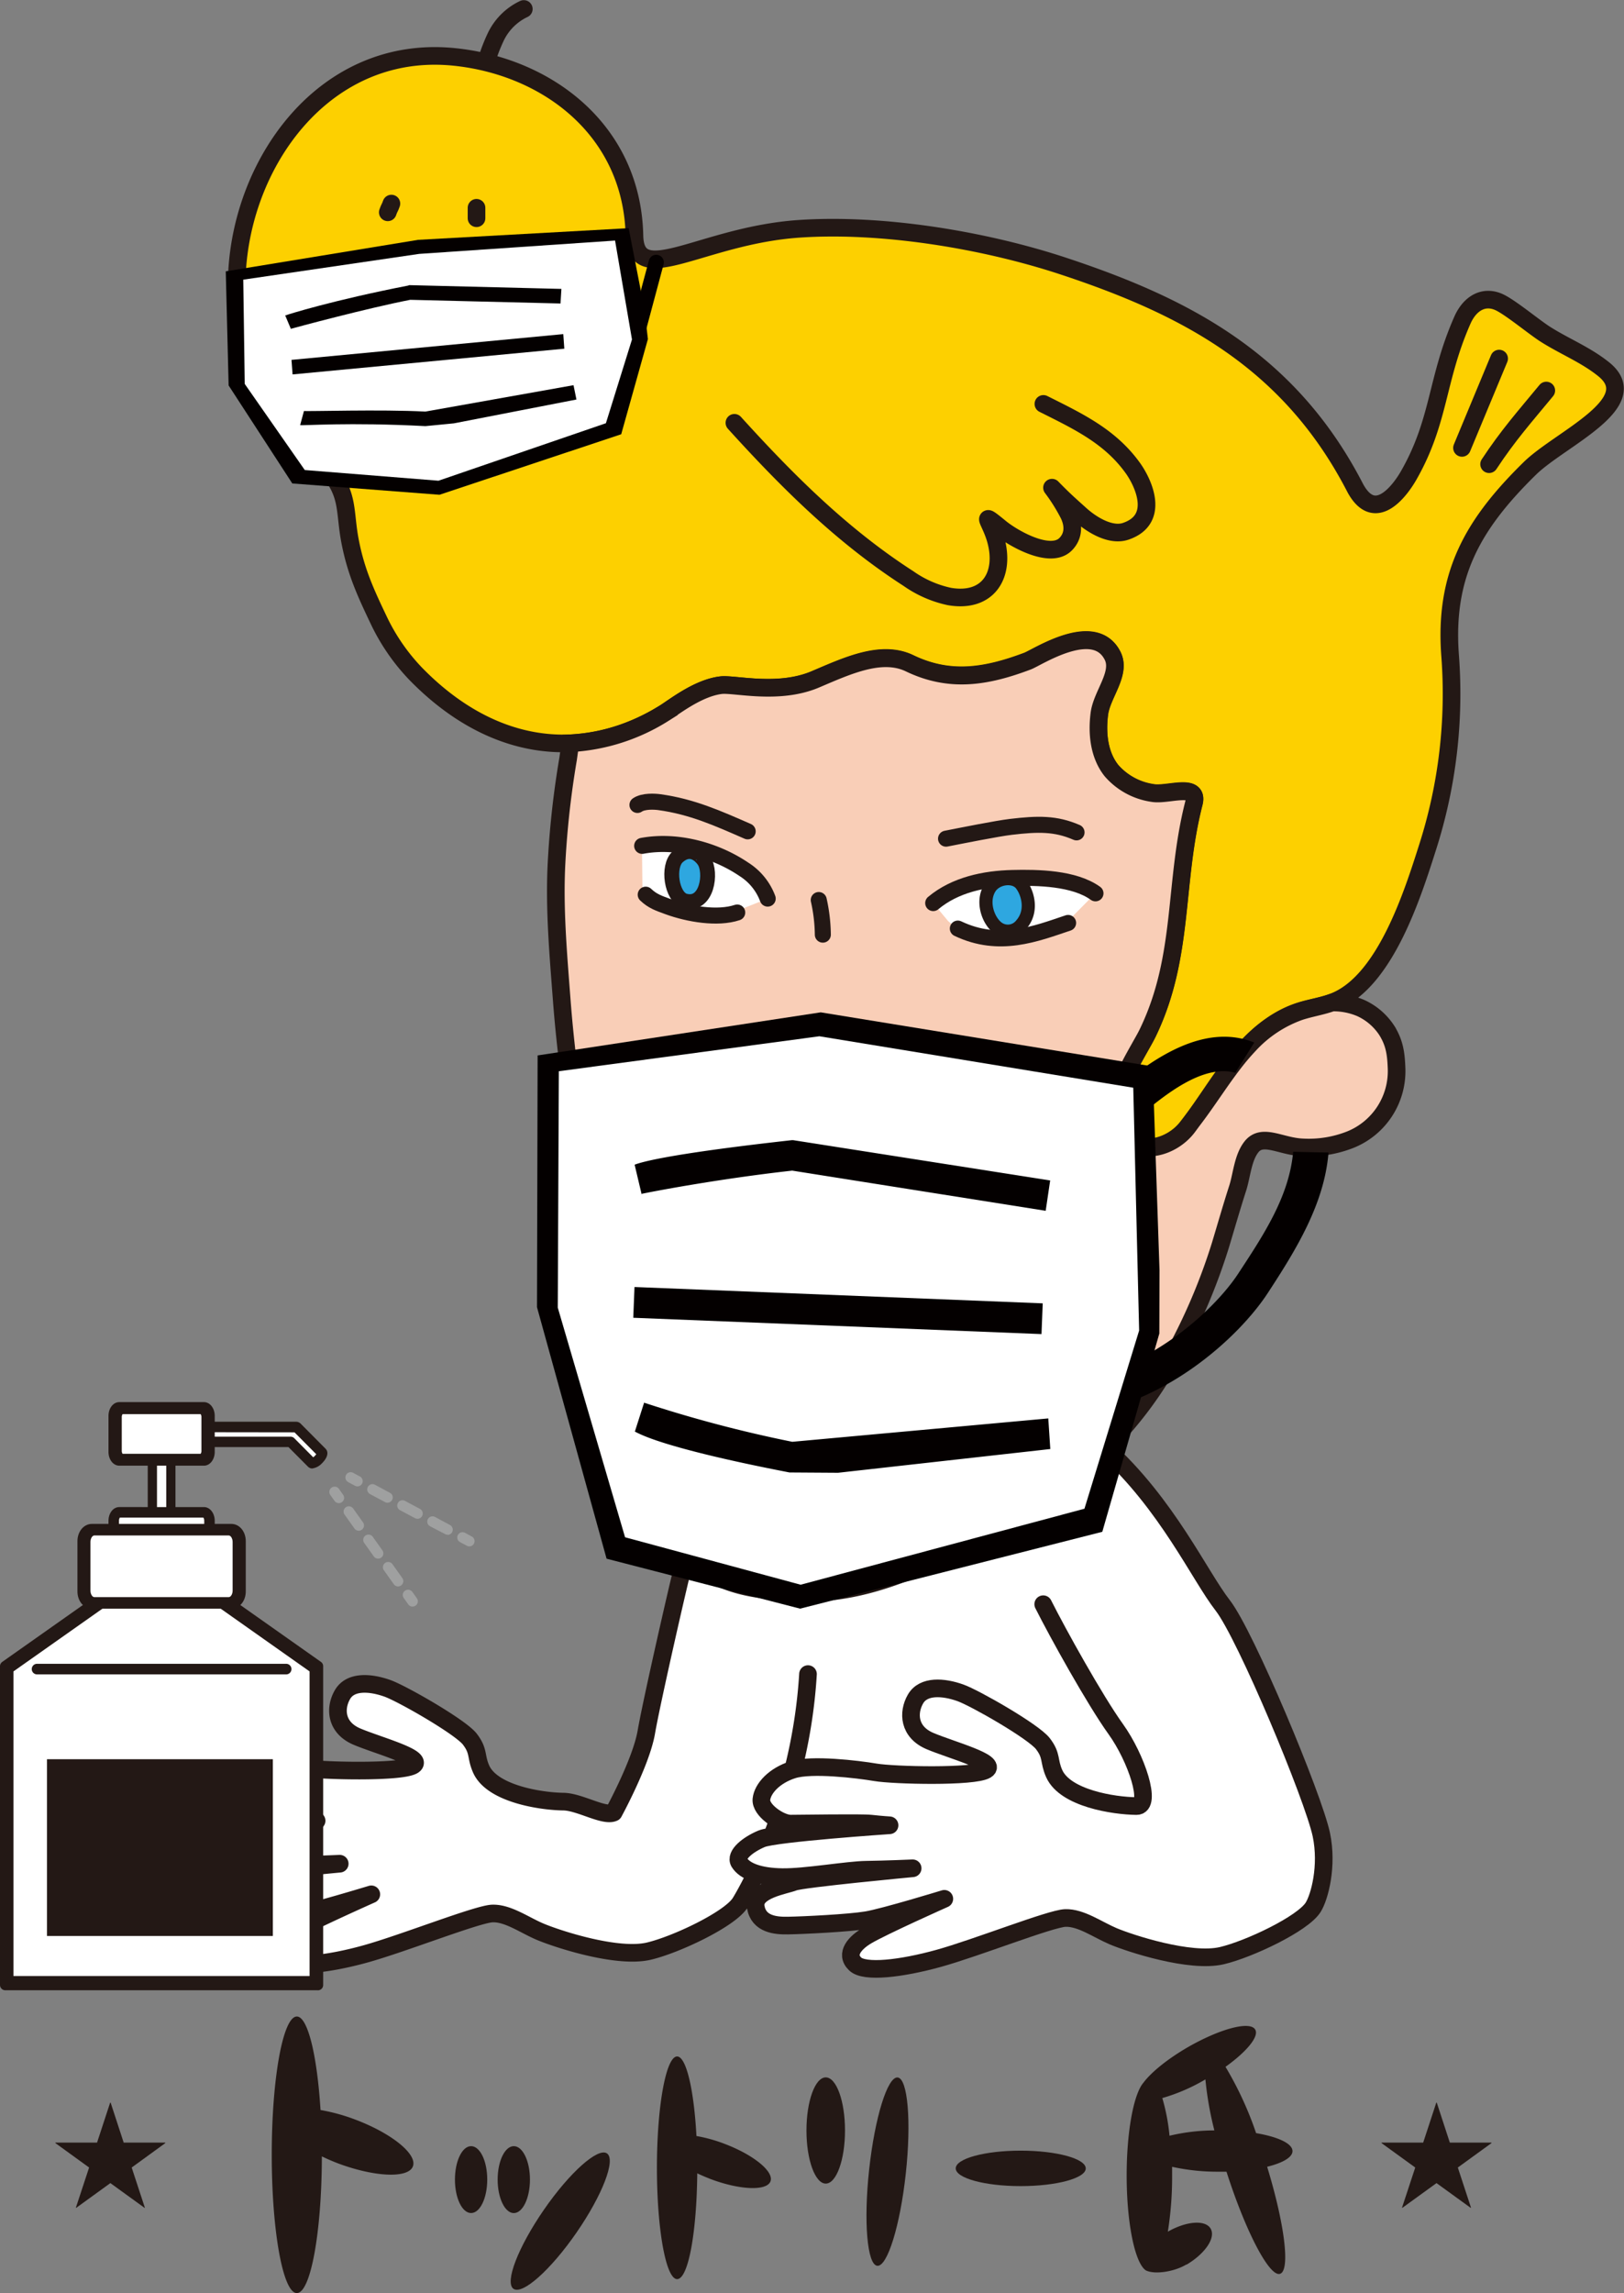 <svg xmlns="http://www.w3.org/2000/svg" viewBox="0 0 361.97 510.83"><rect x="0" y="0" width="361.97" height="510.83" fill="#808080" stroke="none"/><defs><style>.cls-1{fill:#fff;}.cls-10,.cls-14,.cls-2,.cls-5,.cls-7,.cls-9{fill:none;}.cls-10,.cls-2,.cls-5,.cls-7,.cls-9{stroke:#231815;}.cls-10,.cls-14,.cls-2,.cls-7,.cls-9{stroke-linecap:round;}.cls-10,.cls-2,.cls-7,.cls-9{stroke-linejoin:round;}.cls-2,.cls-5{stroke-width:3.93px;}.cls-3{fill:#fdd000;}.cls-4{fill:#f9ceb7;}.cls-14,.cls-5{stroke-miterlimit:10;}.cls-6{fill:#f18d00;}.cls-7{stroke-width:3.57px;}.cls-8{fill:#2ea7e0;}.cls-9{stroke-width:2.93px;}.cls-10{stroke-width:3.31px;}.cls-11{fill:#231815;}.cls-12{fill:#040000;}.cls-13{fill:#9fa0a0;}.cls-14{stroke:#040000;stroke-width:3.39px;}</style></defs><g id="レイヤー_2" data-name="レイヤー 2"><g id="レイヤー_1-2" data-name="レイヤー 1"><path class="cls-1" d="M294.48,408.72c-1.74-8.35-16.8-44.43-22-51.09s-12.31-22.45-26.17-35l-91.9,21.7a19.65,19.65,0,0,0-2.22,4.83c-.74,2.59-7.05,30-8.16,36.71s-7.28,17.93-7.28,17.93c-2.14,1-7.62-2.39-11.19-2.44-5.13-.06-15.88-1.74-18.33-7.23-1.29-2.87-.44-3.94-2.53-6.67S89.56,377.25,86.35,376.1c-3.77-1.33-8.2-1.68-10,1.38s-1.52,7.38,3.23,9.38,15.23,4.79,12.5,6.43-20.63,1.22-24.66.53-14.29-1.9-18.41-.58-6.72,4.16-7,6.59,4.18,5.46,6.49,5.42,15.78-.24,17.89,0c2.44.26,4.17.36,4.17.36s-25.42,1.73-28.49,3-6,3.62-5,5.27c1.26,2,4.61,3.2,9.56,3.28,5.19.07,14.68-1.6,18.77-1.64,4.24-.06,10.32-.33,10.32-.33s-24.65,2.31-26.49,3.06-9.14,1.74-8.47,5.59,4.44,4.16,7.17,4.11c3.46-.07,13.6-.55,17.5-1.2S82.76,422,82.76,422,69,428.06,65.48,430.17c-2.5,1.49-5,4-2.6,6.29,2.09,2,10.24,1.09,18.6-1.24s24.93-8.89,28.25-9c3.49-.11,7.18,2.59,10.7,4.08,3.72,1.57,17.11,6,24.2,4.31,6.09-1.45,18-7.09,20.34-10.76,0,0,1.45-2.32,3.46-6.47a20.8,20.8,0,0,0,5.87.83c5.19.08,14.67-1.59,18.77-1.65s10.32-.32,10.32-.32-24.66,2.31-26.5,3.06-9.14,1.74-8.47,5.59,4.44,4.16,7.17,4.11c3.47-.06,13.6-.55,17.51-1.2S210.45,423,210.45,423s-13.72,6.11-17.29,8.23c-2.5,1.48-4.94,4-2.6,6.29,2.09,2,10.24,1.07,18.61-1.25s24.93-8.89,28.25-9c3.48-.12,7.17,2.58,10.69,4.07,3.72,1.57,17.12,6,24.21,4.31,6.08-1.44,18-7.1,20.33-10.76,1.43-2.27,3.3-9.17,1.83-16.2M172,409.15c.46-1.17.92-2.41,1.38-3.7a6.2,6.2,0,0,0,2.81.88c2.3,0,15.77-.24,17.88,0,2.44.27,4.18.37,4.18.37S179.05,408,172,409.15"/><path class="cls-1" d="M154.44,344.31a19.89,19.89,0,0,0-2.23,4.83c-.73,2.59-7,30-8.15,36.71s-7.28,17.93-7.28,17.93c-2.15,1-7.62-2.39-11.19-2.43-5.13-.07-15.88-1.75-18.34-7.24-1.27-2.87-.43-3.94-2.52-6.67s-15.16-10.19-18.38-11.33c-3.77-1.34-8.21-1.69-10,1.37s-1.53,7.38,3.22,9.39,15.23,4.77,12.5,6.42-20.63,1.22-24.67.53-14.28-1.9-18.4-.59-6.72,4.17-7,6.6,4.19,5.46,6.5,5.42,15.78-.25,17.89,0c2.43.26,4.18.36,4.18.36s-25.43,1.73-28.51,3-6,3.62-5,5.25c1.26,2,4.6,3.21,9.57,3.28,5.19.08,14.67-1.59,18.77-1.64s10.32-.32,10.32-.32-24.66,2.31-26.5,3.06-9.14,1.74-8.47,5.59,4.43,4.16,7.17,4.11c3.46-.06,13.6-.55,17.5-1.2S82.76,422,82.76,422s-13.71,6.1-17.29,8.23c-2.49,1.48-4.94,4-2.59,6.28,2.09,2,10.24,1.08,18.6-1.24s24.94-8.89,28.26-9c3.48-.12,7.16,2.59,10.68,4.07,3.73,1.57,17.12,6,24.22,4.31,6.08-1.44,18-7.09,20.33-10.76,0,0,13.33-21.12,15.12-50.95"/><path class="cls-2" d="M154.44,344.31a19.89,19.89,0,0,0-2.23,4.83c-.73,2.59-7,30-8.15,36.71s-7.28,17.93-7.28,17.93c-2.15,1-7.62-2.39-11.19-2.43-5.13-.07-15.88-1.75-18.34-7.24-1.27-2.87-.43-3.94-2.52-6.67s-15.16-10.19-18.38-11.33c-3.77-1.34-8.21-1.69-10,1.37s-1.53,7.38,3.22,9.39,15.23,4.77,12.5,6.42-20.63,1.22-24.67.53-14.28-1.9-18.4-.59-6.72,4.17-7,6.6,4.19,5.46,6.5,5.42,15.78-.25,17.89,0c2.43.26,4.18.36,4.18.36s-25.43,1.73-28.51,3-6,3.62-5,5.25c1.26,2,4.6,3.21,9.57,3.28,5.19.08,14.67-1.59,18.77-1.64s10.32-.32,10.32-.32-24.66,2.31-26.5,3.06-9.14,1.74-8.47,5.59,4.43,4.16,7.17,4.11c3.46-.06,13.6-.55,17.5-1.2S82.76,422,82.76,422s-13.71,6.1-17.29,8.23c-2.49,1.48-4.94,4-2.59,6.28,2.09,2,10.24,1.08,18.6-1.24s24.94-8.89,28.26-9c3.48-.12,7.16,2.59,10.68,4.07,3.73,1.57,17.12,6,24.22,4.31,6.08-1.44,18-7.09,20.33-10.76,0,0,13.33-21.12,15.12-50.95"/><path class="cls-1" d="M246.34,322.61c13.86,12.57,21,28.36,26.17,35s20.23,42.74,22,51.09c1.47,7-.4,13.94-1.83,16.2-2.31,3.66-14.24,9.32-20.33,10.76-7.09,1.67-20.48-2.74-24.22-4.31-3.51-1.49-7.2-4.19-10.68-4.08-3.32.12-19.89,6.69-28.25,9s-16.52,3.26-18.6,1.24c-2.36-2.26.09-4.8,2.59-6.28,3.57-2.12,17.29-8.23,17.29-8.23s-13.41,4.11-17.35,4.76-14,1.14-17.5,1.2c-2.74.05-6.51-.27-7.18-4.11s6.63-4.84,8.47-5.59,26.5-3.06,26.5-3.06-6.09.27-10.32.32-13.58,1.73-18.77,1.65c-5-.08-8.3-1.26-9.56-3.28-1-1.65,1.95-4,5-5.27s28.5-3,28.5-3-1.74-.1-4.17-.37c-2.12-.23-15.58,0-17.89,0s-6.76-3-6.5-5.42,2.87-5.28,7-6.59,14.37-.11,18.41.58,21.93,1.12,24.67-.53-7.75-4.42-12.5-6.43-5-6.32-3.23-9.38,6.24-2.71,10-1.37c3.22,1.14,16.3,8.61,18.39,11.33s1.24,3.79,2.52,6.67c2.46,5.49,13.2,7.17,18.34,7.23,3.57.05,0-10.71-4.62-17.14s-12.9-21.32-16.17-27.83"/><path class="cls-2" d="M246.34,322.61c13.86,12.57,21,28.36,26.17,35s20.23,42.74,22,51.09c1.47,7-.4,13.94-1.83,16.2-2.31,3.66-14.24,9.32-20.33,10.76-7.09,1.67-20.48-2.74-24.22-4.31-3.51-1.49-7.2-4.19-10.68-4.08-3.32.12-19.89,6.69-28.25,9s-16.52,3.26-18.6,1.24c-2.36-2.26.09-4.8,2.59-6.28,3.57-2.12,17.29-8.23,17.29-8.23s-13.41,4.11-17.35,4.76-14,1.14-17.5,1.2c-2.74.05-6.51-.27-7.18-4.11s6.63-4.84,8.47-5.59,26.5-3.06,26.5-3.06-6.09.27-10.32.32-13.58,1.73-18.77,1.65c-5-.08-8.3-1.26-9.56-3.28-1-1.65,1.95-4,5-5.27s28.5-3,28.5-3-1.74-.1-4.17-.37c-2.12-.23-15.58,0-17.89,0s-6.76-3-6.5-5.42,2.87-5.28,7-6.59,14.37-.11,18.41.58,21.93,1.12,24.67-.53-7.75-4.42-12.5-6.43-5-6.32-3.23-9.38,6.24-2.71,10-1.37c3.22,1.14,16.3,8.61,18.39,11.33s1.24,3.79,2.52,6.67c2.46,5.49,13.2,7.17,18.34,7.23,3.57.05,0-10.71-4.62-17.14s-12.9-21.32-16.17-27.83"/><path class="cls-2" d="M116.75,2a13.15,13.15,0,0,0-6.25,6.22,39.33,39.33,0,0,0-2.88,8.51"/><path class="cls-3" d="M160.7,152.64c-5.22.63-10.61,5-12.74,6.29-19,11.54-39,7.83-55.22-8.74a45.18,45.18,0,0,1-8.19-11.75c-3-6.28-5.19-11-6.51-17.8-1.29-6.67-.22-10.26-4.72-15.73C68.53,99.08,61.49,92.72,58,86,42.32,56.12,63.23,8.8,101.26,12.68,122,14.8,140.89,29,141.41,52.49c.27,12,14.94,0,36.6-1.51,18.52-1.28,41.2,2.44,58.88,8.26,27.26,9,50.52,21,65.2,49.52,4.46,8.18,10.08.3,11.86-2.8,7-12.22,6.15-21.36,12-34.63,1.74-3.94,5-5.66,8.49-3.87,2.61,1.34,7.56,5.45,10,7,4.35,2.76,9,4.56,13.07,7.85,9.15,7.48-9.77,15.44-16.49,22-12.71,12.45-19.19,23.71-17.8,41.84a112.13,112.13,0,0,1-5,42.51c-3.33,10.46-9.31,29.39-20.32,34.25-2.62,1.17-5.53,1.49-8.25,2.37-5.84,1.88-10.58,6.24-14.4,11s-6.93,10.13-10.74,14.93c-3.42,4.34-10.63,6.51-14.7,1.4-4.87-6.12,3.57-17.47,6.19-23,8-16.9,5.57-33.15,10.08-50.75,1.2-4.59-5.82-1.67-9.15-2.24a15,15,0,0,1-9.22-5c-2.76-3.48-3.26-8.27-2.7-12.68s5-9.05,2.9-13c-4.13-7.91-16.72.48-18.91,1.3-9.22,3.47-17.33,4.79-26.29.47-6.27-3-13.88.57-20.92,3.56-8.31,3.53-18.1.93-21.12,1.3"/><path class="cls-2" d="M160.7,152.64c-5.22.63-10.61,5-12.74,6.29-19,11.54-39,7.83-55.22-8.74a45.18,45.18,0,0,1-8.19-11.75c-3-6.28-5.19-11-6.51-17.8-1.29-6.67-.22-10.26-4.72-15.73C68.53,99.08,61.49,92.72,58,86,42.32,56.12,63.23,8.8,101.26,12.68,122,14.8,140.89,29,141.41,52.49c.27,12,14.94,0,36.6-1.51,18.52-1.28,41.2,2.44,58.88,8.26,27.26,9,50.52,21,65.2,49.52,4.46,8.18,10.08.3,11.86-2.8,7-12.22,6.15-21.36,12-34.63,1.74-3.94,5-5.66,8.49-3.87,2.61,1.34,7.56,5.45,10,7,4.35,2.76,9,4.56,13.07,7.85,9.15,7.48-9.77,15.44-16.49,22-12.71,12.45-19.19,23.71-17.8,41.84a112.13,112.13,0,0,1-5,42.51c-3.33,10.46-9.31,29.39-20.32,34.25-2.62,1.17-5.53,1.49-8.25,2.37-5.84,1.88-10.58,6.24-14.4,11s-6.93,10.13-10.74,14.93c-3.42,4.34-10.63,6.51-14.7,1.4-4.87-6.12,3.57-17.47,6.19-23,8-16.9,5.57-33.15,10.08-50.75,1.2-4.59-5.82-1.67-9.15-2.24a15,15,0,0,1-9.22-5c-2.76-3.48-3.26-8.27-2.7-12.68s5-9.05,2.9-13c-4.13-7.91-16.72.48-18.91,1.3-9.22,3.47-17.33,4.79-26.29.47-6.27-3-13.88.57-20.92,3.56C173.51,154.87,163.72,152.27,160.7,152.64Z"/><path class="cls-4" d="M303.29,224.56a15.52,15.52,0,0,0-6.38-1.23c-2.35.85-4.86,1.22-7.23,2a27.91,27.91,0,0,0-11.22,7.41c-.88.94-1.73,1.9-2.53,2.89-3.61,4.47-6.6,9.4-10.1,13.95-.43.57-.84,1.16-1.28,1.72-3.44,4.33-10.64,6.5-14.71,1.39-3.16-4-.72-10.12,2.09-15.47.86-1.65,1.77-3.24,2.58-4.69.6-1.05,1.12-2,1.51-2.85,8-16.9,5.58-33.15,10.09-50.75,1.19-4.59-5.82-1.67-9.15-2.24a15,15,0,0,1-9.22-5c-2.77-3.48-3.27-8.27-2.7-12.68s5-9.05,2.9-13c-4.13-7.91-16.72.48-18.91,1.3-9.22,3.48-17.33,4.79-26.3.47-6.26-3-13.88.57-20.92,3.56-8.3,3.53-18.08.94-21.12,1.3-5.21.63-10.6,5-12.74,6.29a43.33,43.33,0,0,1-20.84,6.65c-.22,1.56-.44,3.17-.48,3.45q-.66,3.87-1.17,7.77-1,7.66-1.41,15.39c-.54,10.21.39,20.46,1.16,30.66.62,8.15,1.6,16.29,2.79,24.38,4.24,28.69,13.64,53.65,17.33,83.72.53,4.27,3.43,13,10.21,17.76,6.3,4.41,12.12,5.58,22.46,6.08s20.49-2.79,29.88-7.11c22.71-10.47,41.56-23.45,53.5-45.4A132.53,132.53,0,0,0,272,277.44c1.29-4.27,2.51-8.55,3.88-12.79.91-2.87,1.13-6.73,3.06-9.17,2.44-3.08,6.5-.09,11.32.12A25.22,25.22,0,0,0,301,253.87a16.46,16.46,0,0,0,10.28-15.82c-.12-3.26-.42-5.63-2.13-8.42a13.71,13.71,0,0,0-5.9-5.07"/><path class="cls-5" d="M303.29,224.56a15.52,15.52,0,0,0-6.38-1.23c-2.35.85-4.86,1.22-7.23,2a27.91,27.91,0,0,0-11.22,7.41c-.88.94-1.73,1.9-2.53,2.89-3.61,4.47-6.6,9.4-10.1,13.95-.43.57-.84,1.16-1.28,1.72-3.44,4.33-10.64,6.5-14.71,1.39-3.16-4-.72-10.12,2.09-15.47.86-1.65,1.77-3.24,2.58-4.69.6-1.05,1.12-2,1.51-2.85,8-16.9,5.58-33.15,10.09-50.75,1.19-4.59-5.82-1.67-9.15-2.24a15,15,0,0,1-9.22-5c-2.77-3.48-3.27-8.27-2.7-12.68s5-9.05,2.9-13c-4.13-7.91-16.72.48-18.91,1.3-9.22,3.48-17.33,4.79-26.3.47-6.26-3-13.88.57-20.92,3.56-8.3,3.53-18.08.94-21.12,1.3-5.21.63-10.6,5-12.74,6.29a43.33,43.33,0,0,1-20.84,6.65c-.22,1.56-.44,3.17-.48,3.45q-.66,3.87-1.17,7.77-1,7.66-1.41,15.39c-.54,10.21.39,20.46,1.16,30.66.62,8.15,1.6,16.29,2.79,24.38,4.24,28.69,13.64,53.65,17.33,83.72.53,4.27,3.43,13,10.21,17.76,6.3,4.41,12.12,5.58,22.46,6.08s20.49-2.79,29.88-7.11c22.71-10.47,41.56-23.45,53.5-45.4A132.53,132.53,0,0,0,272,277.44c1.29-4.27,2.51-8.55,3.88-12.79.91-2.87,1.13-6.73,3.06-9.17,2.44-3.08,6.5-.09,11.32.12A25.22,25.22,0,0,0,301,253.87a16.46,16.46,0,0,0,10.28-15.82c-.12-3.26-.42-5.63-2.13-8.42A13.71,13.71,0,0,0,303.29,224.56Z"/><path class="cls-6" d="M75,67c14.5-2.39,33.46-.68,43.22,1.62.45.11-4.47,7-7,10.31-5.39,7-12.65,16.18-16,22-4.24-5.52-9-15-13.12-21.53-1.93-3.07-3.87-6.15-5.83-9.2A6.66,6.66,0,0,1,75,67"/><path class="cls-2" d="M75,67c14.5-2.39,33.46-.68,43.22,1.62.45.11-4.47,7-7,10.31-5.39,7-12.65,16.18-16,22-4.24-5.52-9-15-13.12-21.53-1.93-3.07-3.87-6.15-5.83-9.2A6.66,6.66,0,0,1,75,67Z"/><path class="cls-1" d="M211.38,205.25c7.26,6.15,17.72,2.78,25.84.75l6.93-7c-4.73-3.45-12.86-3.54-18.51-3.41-6.22.15-12.78,1.51-17.66,5.59Z"/><path class="cls-1" d="M143.21,199a15.6,15.6,0,0,0,5.72,3c4.53,1.65,9.59,3.3,14,1.43l8.14-3.23a13.1,13.1,0,0,0-5.32-6.53c-6.37-4.31-15-6.63-22.67-5.22Z"/><path class="cls-2" d="M106.21,46.29c0,.78,0,1.55,0,2.33"/><path class="cls-2" d="M87.24,45.35c-.34,1-.48.95-.81,1.95"/><path class="cls-2" d="M100.87,74.55c.1,1,.2,2,.3,3"/><path class="cls-2" d="M90.73,73.8a9,9,0,0,0-.54,3.4"/><path class="cls-2" d="M163.69,94.19c11.79,13,24,25.17,38.78,34.69a24.9,24.9,0,0,0,9.12,4c8.76,1.51,12.56-4.92,10.33-12.72-1.21-4.21-3.65-6.41,1-2.61,2.79,2.31,11.24,7.21,14.65,3.63,1.81-1.89,1.73-4.29.67-6.54a40.92,40.92,0,0,0-3.76-6c2.71,2.8,4.29,4.14,6.34,6,2.52,2.27,6.73,4.85,10.08,3.72,7.66-2.59,4.11-10.58,1.59-14.1-5.07-7.06-12.16-10.39-19.93-14.28"/><path class="cls-2" d="M334.14,79.88l-8.28,19.9"/><path class="cls-2" d="M344.65,87c-4.95,6-8.48,9.94-12.75,16.41"/><path class="cls-7" d="M166.65,185.2c-6.69-2.92-12.4-5.5-19.66-6.5-1-.14-3.57-.31-4.91.62"/><path class="cls-7" d="M210.86,186.83c3.85-.75,11.3-2.25,14.47-2.63,6-.71,9.95-.8,14.62,1.23"/><path class="cls-7" d="M208,201.18c4.88-4.08,11.44-5.44,17.66-5.59,5.65-.14,13.77,0,18.51,3.42"/><path class="cls-8" d="M227.61,206a3.79,3.79,0,0,1-5.08.8c-2.14-1.42-3.89-5.82-1.9-9,1.48-2.33,5.37-2.79,6.94-.84,1.45,1.79,2.77,6,0,9"/><path class="cls-9" d="M227.61,206a3.79,3.79,0,0,1-5.08.8c-2.14-1.42-3.89-5.82-1.9-9,1.48-2.33,5.37-2.79,6.94-.84C229,198.73,230.34,202.91,227.61,206Z"/><path class="cls-7" d="M213.49,206.86c9.25,4.41,17.37,1.16,24.58-1.26"/><path class="cls-7" d="M171.11,200.18a13.14,13.14,0,0,0-5.32-6.53c-6.37-4.31-15-6.64-22.66-5.22"/><path class="cls-8" d="M151.06,190.86c-2.39,2.13-1.4,9,1.57,9.84,5,1.37,6.08-6.38,4.27-9,0,0-2.42-3.94-5.84-.88"/><path class="cls-10" d="M151.06,190.86c-2.39,2.13-1.4,9,1.57,9.84,5,1.37,6.08-6.38,4.27-9C156.9,191.74,154.48,187.8,151.06,190.86Z"/><path class="cls-7" d="M143.92,199.31c1.57,1.5,3,1.93,5,2.67,4.52,1.65,11,2.77,15.4,1.3"/><path class="cls-7" d="M182.49,200.5a37.08,37.08,0,0,1,.91,7.71"/><path class="cls-7" d="M181.9,235.25l-6.3,29.52a3.71,3.71,0,0,0,.09,2.59,3.67,3.67,0,0,0,1.32,1.15c5.81,3.62,12.09,4.71,18.64,5.29"/><path class="cls-7" d="M201.9,260.16a33,33,0,0,1,1.79,7.71"/><path class="cls-7" d="M177,300.13c8.86,2.68,17.61,1.63,26.67,1.35"/><path class="cls-7" d="M180.89,310.67a17.17,17.17,0,0,0,9.23,2.91"/><path class="cls-1" d="M179.11,304a136.22,136.22,0,0,0,14.2,1c2.64.05,3.75,1.78,1.6,2.51l-3,1a4.71,4.71,0,0,1-1.75.22,64.63,64.63,0,0,1-12.87-2.25,2.37,2.37,0,0,1-1.17-.71c-.8-1,.91-2,3-1.77"/><path class="cls-11" d="M227.49,487c-8,0-14.47-1.77-14.47-3.95s6.48-3.95,14.47-3.95S242,480.88,242,483.06,235.48,487,227.49,487"/><path class="cls-11" d="M79.16,472.17a41.92,41.92,0,0,0-7.72-2.12c-.75-12.11-2.83-20.83-5.28-20.83-3.09,0-5.59,13.78-5.59,30.8s2.5,30.81,5.59,30.81,5.55-13.6,5.58-30.45c1.18.57,2.42,1.11,3.74,1.61,8.12,3,15.53,3.32,16.55.61s-4.74-7.37-12.87-10.43"/><path class="cls-11" d="M201.89,484.22c-1.26,11.58-4.11,20.77-6.36,20.53s-3.07-9.83-1.81-21.42,4.1-20.77,6.36-20.53,3.07,9.83,1.81,21.42"/><path class="cls-11" d="M188.34,474.61c0,6.53-1.92,11.83-4.29,11.83s-4.3-5.3-4.3-11.83,1.92-11.83,4.3-11.83,4.29,5.29,4.29,11.83"/><path class="cls-11" d="M161.39,477.54a33.84,33.84,0,0,0-6.16-1.7c-.55-10.24-2.27-17.72-4.31-17.72-2.48,0-4.5,11.1-4.5,24.8s2,24.8,4.5,24.8,4.37-10.45,4.49-23.57c.94.46,2,.89,3,1.29,6.54,2.45,12.5,2.68,13.32.5s-3.81-5.95-10.35-8.4"/><path class="cls-11" d="M264.46,504.5c4.11-2.43,6.55-5.95,5.39-8s-5.43-1.71-9.55.65a77.7,77.7,0,0,0,.95-12.52c0-.66,0-1.29,0-1.93a46.66,46.66,0,0,0,10.52,1.09c.54,0,1.08,0,1.6,0,4.27,13.34,9.58,23.5,11.93,22.75s1-11.2-2.87-23.85c3.46-.85,5.65-2.1,5.65-3.49,0-1.7-3.27-3.18-8.11-4a76.79,76.79,0,0,0-6.82-14.77c4.7-3.37,7.52-6.74,6.63-8.29-1.13-2-7.83-.21-15,3.9-4.56,2.64-8.19,5.6-9.91,7.91-2.16,2.46-3.75,10.77-3.75,20.68,0,10.69,1.85,19.53,4.27,21.14,2,1,6.42.28,9-1.29m-5.27-37.11a41.42,41.42,0,0,0,9.55-4.14,74,74,0,0,0,2,11.36,43.66,43.66,0,0,0-10,1.19,44.3,44.3,0,0,0-1.61-8.41"/><path class="cls-11" d="M135.29,479.72c-2-1.39-8.32,4.23-14.07,12.56s-8.79,16.21-6.77,17.6,8.32-4.23,14.07-12.56,8.79-16.2,6.77-17.6"/><path class="cls-11" d="M105,478.1c-2,0-3.6,3.34-3.6,7.45S103,493,105,493s3.6-3.34,3.6-7.46S107,478.1,105,478.1"/><path class="cls-11" d="M118.12,485.55c0-4.12-1.61-7.45-3.6-7.45s-3.6,3.33-3.6,7.45,1.62,7.46,3.6,7.46,3.6-3.34,3.6-7.46"/><polygon class="cls-11" points="27.57 477.31 36.84 477.31 36.84 477.42 29.35 482.86 32.29 491.81 32.21 491.84 24.6 486.33 16.99 491.84 16.91 491.81 19.86 482.86 12.35 477.42 12.35 477.31 21.63 477.31 24.55 468.41 24.66 468.41 27.57 477.31"/><polygon class="cls-11" points="323.15 477.31 332.43 477.31 332.43 477.42 324.93 482.86 327.87 491.81 327.79 491.84 320.18 486.33 312.57 491.84 312.49 491.81 315.44 482.86 307.93 477.42 307.93 477.31 317.21 477.31 320.13 468.41 320.24 468.41 323.15 477.31"/><path class="cls-12" d="M279.56,232.25c-11.28-4.57-22.78,4-29.39,9.23a4,4,0,1,0,4.93,6.2c4.16-3.31,12.89-10.75,20.24-8.7Z"/><path class="cls-12" d="M288.23,256.59c-.89,10-6.65,18.6-12.29,27.2-5.4,8.22-20.75,22.38-38.5,23.73a4,4,0,0,0-.44,7.84,3.6,3.6,0,0,0,1,.06c21-1.6,38.16-17.57,44.52-27.29s12.66-19.92,13.59-31.38Z"/><path class="cls-1" d="M71.78,323.56,66.22,318a.35.35,0,0,0-.28-.07l-.13,0H43.05a1.66,1.66,0,0,0,0,3.31H64.76l4.67,4.7c.22.22.93-.12,1.57-.77s1-1.34.78-1.57"/><path class="cls-11" d="M69.63,327.14h0a1.42,1.42,0,0,1-1-.42l-4.33-4.35H43.05a2.83,2.83,0,0,1,0-5.65H66a1.46,1.46,0,0,1,1,.41l5.55,5.59c.77.77.47,2-.77,3.24a3.66,3.66,0,0,1-2.2,1.17m-26.58-8.08a.49.49,0,0,0,0,1H64.76a1.17,1.17,0,0,1,.83.34l4.22,4.25a2.46,2.46,0,0,0,.37-.32,4.08,4.08,0,0,0,.31-.36l-4.85-4.88Z"/><path class="cls-1" d="M38.08,339.48a10.46,10.46,0,0,1-.24,3.12H34.2a10.46,10.46,0,0,1-.24-3.12v-13a10.46,10.46,0,0,1,.24-3.12h3.64a10.46,10.46,0,0,1,.24,3.12Z"/><path class="cls-11" d="M37.84,343.63H34.2c-.27,0-.93-.1-1.11-1.1a7.18,7.18,0,0,1-.09-.77c0-.61-.07-1.42-.07-2.28v-13c0-.86,0-1.67.07-2.28a7.18,7.18,0,0,1,.09-.77c.18-1,.84-1.09,1.11-1.09h3.64c.27,0,.93.1,1.11,1.09a7.18,7.18,0,0,1,.09.77c0,.61.07,1.42.07,2.28v13c0,.86,0,1.67-.07,2.28a7.18,7.18,0,0,1-.09.77c-.18,1-.84,1.1-1.11,1.1m-2.78-2.07H37c0-.48.06-1.2.06-2.08v-13c0-.88,0-1.6-.06-2.08H35.06c0,.48-.07,1.2-.07,2.08v13c0,.88,0,1.6.07,2.08"/><path class="cls-1" d="M46.69,323.43c0,1.06-.56,1.91-1.24,1.91H26.6c-.69,0-1.25-.85-1.25-1.91v-8c0-1,.56-1.91,1.25-1.91H45.45c.68,0,1.24.86,1.24,1.91Z"/><path class="cls-11" d="M45.45,326.51H26.6c-1.36,0-2.42-1.36-2.42-3.08v-8c0-1.73,1.06-3.08,2.42-3.08H45.45c1.35,0,2.41,1.35,2.41,3.08v8c0,1.72-1.06,3.08-2.41,3.08m-18.13-2.65h17.4a1.19,1.19,0,0,0,.18-.69v-7.45a1.19,1.19,0,0,0-.18-.69H27.32a1.19,1.19,0,0,0-.18.69v7.45a1.19,1.19,0,0,0,.18.69"/><path class="cls-1" d="M46.69,346.81c0,1.05-.56,1.91-1.24,1.91H26.6c-.69,0-1.25-.86-1.25-1.91v-8c0-1.06.56-1.92,1.25-1.92H45.45c.68,0,1.24.86,1.24,1.92Z"/><path class="cls-11" d="M45.45,349.89H26.59c-1.35,0-2.41-1.36-2.41-3.08v-8c0-1.73,1.06-3.08,2.41-3.08H45.45c1.35,0,2.41,1.35,2.41,3.08v8c0,1.72-1.06,3.08-2.41,3.08m-18.73-2.34h18.6a1.28,1.28,0,0,0,.2-.74v-8a1.26,1.26,0,0,0-.2-.74H26.72a1.26,1.26,0,0,0-.2.74v8a1.28,1.28,0,0,0,.2.74"/><polygon class="cls-1" points="70.86 371.2 48.43 355.39 23.61 355.39 1.18 371.2 1.18 442.19 70.86 442.19 70.86 371.2"/><path class="cls-11" d="M70.86,443.37H1.18A1.18,1.18,0,0,1,0,442.2v-71a1.2,1.2,0,0,1,.53-1l22.4-15.79a1.17,1.17,0,0,1,.68-.22H48.43a1.2,1.2,0,0,1,.68.22l22.41,15.8a1.17,1.17,0,0,1,.51,1v71a1.17,1.17,0,0,1-1.17,1.17M3,440.2H69V372.34L47.81,357.39H24.21L3,372.34Z"/><path class="cls-1" d="M53.6,354.52c0,1.48-.91,2.68-2,2.68H20.48c-1.13,0-2-1.2-2-2.68V343.33c0-1.48.91-2.68,2-2.68H51.56c1.13,0,2,1.2,2,2.68Z"/><path class="cls-11" d="M51.56,358.37H20.48c-1.8,0-3.22-1.69-3.22-3.85V343.34c0-2.17,1.42-3.86,3.22-3.86H51.56c1.81,0,3.22,1.69,3.22,3.86v11.18c0,2.16-1.41,3.85-3.22,3.85M21,342.06c-.39,0-.84.62-.84,1.46v10.81c0,.84.45,1.46.84,1.46H51c.4,0,.85-.62.85-1.46V343.52c0-.84-.45-1.46-.85-1.46Z"/><path class="cls-11" d="M63.89,373H8.15a1.18,1.18,0,0,1,0-2.35H63.89a1.18,1.18,0,0,1,0,2.35"/><path class="cls-13" d="M75.57,334.85a1.18,1.18,0,0,1-1-.49l-1-1.4a1.18,1.18,0,0,1,1.91-1.37l1,1.41a1.16,1.16,0,0,1-.28,1.63,1.06,1.06,0,0,1-.67.22"/><path class="cls-13" d="M88.77,353.41a1.15,1.15,0,0,1-1-.5l-2.2-3.09a1.17,1.17,0,0,1,.27-1.64,1.18,1.18,0,0,1,1.64.28l2.2,3.1a1.18,1.18,0,0,1-.28,1.63,1.25,1.25,0,0,1-.68.22m-4.4-6.19a1.18,1.18,0,0,1-1-.49l-2.2-3.09a1.18,1.18,0,0,1,1.91-1.37l2.2,3.1a1.17,1.17,0,0,1-.95,1.85M80,341a1.19,1.19,0,0,1-1-.5l-2.2-3.09a1.17,1.17,0,0,1,1.91-1.36l2.21,3.1A1.18,1.18,0,0,1,80,341"/><path class="cls-13" d="M92,357.9a1.16,1.16,0,0,1-1-.49L90,356a1.17,1.17,0,0,1,.27-1.64,1.19,1.19,0,0,1,1.64.27l1,1.41a1.16,1.16,0,0,1-.27,1.63,1.07,1.07,0,0,1-.68.22"/><path class="cls-13" d="M79.68,331.12a1.14,1.14,0,0,1-.56-.14l-1.51-.81a1.17,1.17,0,0,1,1.1-2.07l1.52.82a1.17,1.17,0,0,1-.55,2.2"/><path class="cls-13" d="M99.75,341.88a1.14,1.14,0,0,1-.56-.14L95.85,340a1.17,1.17,0,0,1-.48-1.59,1.19,1.19,0,0,1,1.59-.48l3.34,1.8a1.17,1.17,0,0,1-.55,2.2m-6.69-3.59a1.17,1.17,0,0,1-.55-.13l-3.35-1.79a1.17,1.17,0,0,1-.48-1.59,1.15,1.15,0,0,1,1.58-.48l3.35,1.79a1.17,1.17,0,0,1-.55,2.2m-6.69-3.58a1.14,1.14,0,0,1-.56-.14l-3.34-1.79a1.17,1.17,0,0,1,1.11-2.07l3.34,1.8a1.16,1.16,0,0,1,.48,1.58,1.18,1.18,0,0,1-1,.62"/><path class="cls-13" d="M104.61,344.49a1.18,1.18,0,0,1-.55-.14l-1.52-.81a1.17,1.17,0,0,1,1.11-2.07l1.51.82a1.17,1.17,0,0,1-.55,2.2"/><polygon class="cls-12" points="182.93 225.52 119.83 235.12 119.69 291.2 135.2 347.23 178.33 358.36 245.69 341.24 258.4 297.07 258.44 282.95 256.9 237.56 182.93 225.52"/><polygon class="cls-1" points="241.71 336.1 178.45 353.03 139.32 342.46 124.32 291.3 124.56 238.64 182.63 230.85 252.59 242.31 253.9 296.4 241.71 336.1"/><path class="cls-12" d="M176.45,254c-29.17,3.25-34,5.09-35,5.46L143,266a1.67,1.67,0,0,1-.19,0c1.85-.41,16.85-3.33,33.76-5.22l56.5,8.95,1-6.76L176.82,254Z"/><path class="cls-12" d="M176.59,321.19a288.81,288.81,0,0,1-33.2-8.77,1.83,1.83,0,0,1,.17.07l-2.06,6.43c1,.44,5.63,3.51,34.46,9.1l10.84.07,47.3-5.29-.45-6.82Z"/><rect class="cls-12" x="183.18" y="246.71" width="6.85" height="90.99" transform="matrix(0.04, -1, 1, 0.04, -112.89, 466.87)"/><line class="cls-14" x1="138.15" y1="88.79" x2="146.27" y2="58.45"/><polygon class="cls-12" points="93.19 53.43 50.32 60.45 50.96 85.87 65.15 107.7 97.95 110.22 138.46 96.74 144.41 75.54 143.63 68.88 140.12 50.83 93.19 53.43"/><polygon class="cls-1" points="135.05 94.28 97.73 107.09 67.93 104.71 54.55 85.53 54.22 62.3 93.42 56.56 137.09 53.59 140.86 75.63 135.05 94.28"/><path class="cls-12" d="M91,63.61c-16.86,3.29-26.85,6.44-27.43,6.67l1.27,3-.11,0c1.07-.31,16.93-4.58,26.71-6.49l33.49.82.2-3.25-33.93-.84Z"/><path class="cls-12" d="M94.8,91.69c-9.94-.53-26.07,0-27.16-.14l.11,0-.85,3.15c.62.16,10.77-.68,27.92.23l6.34-.62L128.48,89l-.65-3.19Z"/><polygon class="cls-12" points="125.55 74.43 64.97 80.17 65.21 83.41 125.78 77.68 125.55 74.43"/><rect class="cls-11" x="10.47" y="391.9" width="50.34" height="39.38"/></g></g></svg>